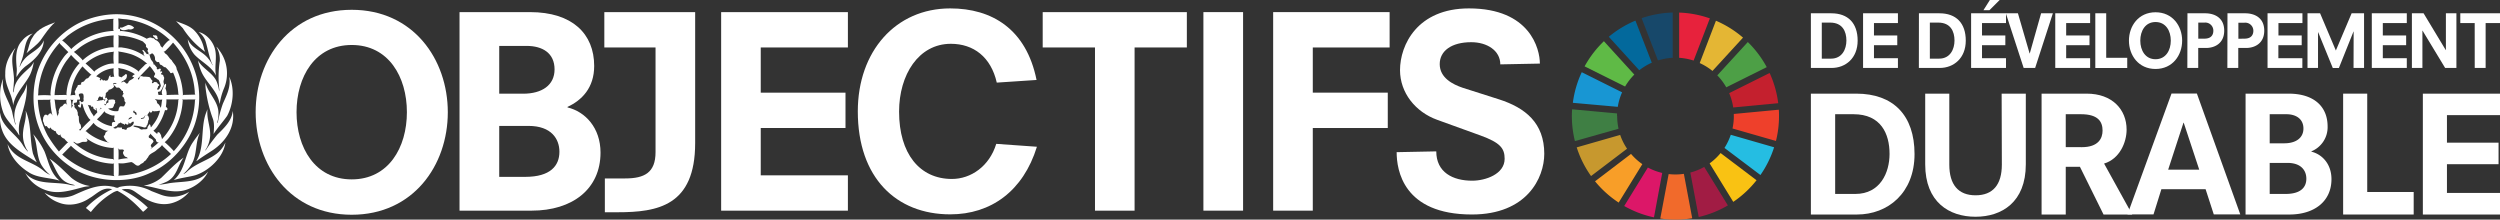 <svg xmlns="http://www.w3.org/2000/svg" width="951.47" height="83.59" viewBox="0 0 951.47 83.59"><rect x="0" y="0" width="951.47" height="83.59" fill="#333333" stroke="none"/><defs><style>.cls-1{fill:#fff;}.cls-2{fill:#5fba46;}.cls-3{fill:#e4b634;}.cls-4{fill:#c4202e;}.cls-5{fill:#4d9f46;}.cls-6{fill:#3f7f44;}.cls-7{fill:#f9c213;}.cls-8{fill:#ee402b;}.cls-9{fill:#f89e28;}.cls-10{fill:#1896d3;}.cls-11{fill:#a11c44;}.cls-12{fill:#25bde2;}.cls-13{fill:#f16a2b;}.cls-14{fill:#e7223c;}.cls-15{fill:#dc1768;}.cls-16{fill:#17486a;}.cls-17{fill:#c7982e;}.cls-18{fill:#03699c;}</style></defs><title>SDGsAsset 1003</title><g id="Layer_2" data-name="Layer 2"><g id="OUTLINES"><path class="cls-1" d="M72.61,23.34a31.12,31.12,0,0,1,2.08,22.07c-2.15,8.4-9.22,16.9-17.45,20.35C48,70.3,34.82,69.17,26.57,63.25,15.09,55.38,10.4,41.83,13.87,28.46A31.91,31.91,0,0,1,30,8.8,33.24,33.24,0,0,1,44.32,5.41,31.57,31.57,0,0,1,72.61,23.34ZM45,7a22.23,22.23,0,0,1,0,4.33.63.63,0,0,1,.14-.37c.22-.13.41.06.5.22s.11.59-.08.72c.19,0,.29-.11.46-.11a23.61,23.61,0,0,1,9.91,3v-.08c.61-.29,1.39-.69,2-.15.75-.29.9.64,1.51.75a3.28,3.28,0,0,1,1.66,2.12c.14.28.58.49.65.78a11.84,11.84,0,0,1,2.37-2.74l.53-.22A29.28,29.28,0,0,0,48,7.33,25.58,25.58,0,0,1,45,7Zm-1.76.16a30.54,30.54,0,0,0-16.89,6c-1,.66-1.81,1.66-2.78,2.23h.14a26.69,26.69,0,0,1,3.47,3.34l.08-.22a24.92,24.92,0,0,1,16-6.75l-.15-.38,0-3.76Zm5.39,2.37-2.26,1c-.19-.08-.55-.17-.68.08-.09.08,0,.19,0,.27.84,1.06,2.28.47,3.32.26a2,2,0,0,0,2-.53v-.11A3.17,3.17,0,0,0,48.58,9.48Zm-3.66,3.88.16.29c0,1.46.06,3-.08,4.38a5,5,0,0,1,1.8.07,18.34,18.34,0,0,1,8.45,3.39,2.25,2.25,0,0,1-.72-1.13.18.18,0,0,1,.19-.07c0-.48-.49-.73-.57-1.17A.31.31,0,0,1,54.5,19a10.34,10.34,0,0,1,1.38,1.61c.34-.14.63.08.88.27.45.27.17.85.52,1.16.06.93,1.19,1.45,1.13,2.37,0,.22.28.05.37.16l.95,1.16a.45.45,0,0,0,.15.64c.43.19.66-.34,1.08-.26.62.34-.09.75,0,1.13.24,0,.54-.19.73.05s-.29.56-.43.78.28.27.54.35.45.33.37.56c.79.82-.23,1.7.14,2.56a1.49,1.49,0,0,1-.4,1.54c0,.69-.62,1.11-.87,1.69l-.8.16c-.42.43.36.94-.06,1.21l1.76,0L61.72,36A2.61,2.61,0,0,1,62,33.73,4.92,4.92,0,0,1,62.79,32c.11,0,.31-.24.4,0a3.05,3.05,0,0,1-.26,1.61,4.78,4.78,0,0,1,.48,2.56c1.56-.09,3.08-.12,4.6-.11l-.14-.3a22.44,22.44,0,0,0-2-8.13c-.33,0-.56.28-.94.19a.3.3,0,0,1-.19-.31A22.37,22.37,0,0,0,63,25.6c-.8.08-1.16-.85-1.88-.94-.64-.27-.2-1.3-1.13-1a1.51,1.51,0,0,1-1-1.05,2.59,2.59,0,0,0-.89-2.23c-.57-.21-.8.55-1.37.42-.31-.16-.17-.56-.27-.83s-.37-.41-.33-.72c.74-1-.89-1-.53-1.92-.09-.69-.8-1-1.16-1.51a25.81,25.81,0,0,0-7.62-2.18A5.25,5.25,0,0,1,44.92,13.36Zm14.21,0c-.33.31-.61-.29-.91.08a.58.58,0,0,0,.11.45c.66.24.74,1.19,1.58,1,.25-.28-.15-.58-.08-.94A.9.9,0,0,0,59.13,13.39ZM31,17.61c-1,.68-1.87,1.55-2.88,2.15a25,25,0,0,1,3.18,2.94l.11.29a18.82,18.82,0,0,1,9.41-4.77A8.44,8.44,0,0,1,43.26,18a31,31,0,0,1,0-4.52A24.12,24.12,0,0,0,31,17.61Zm34.88-1.43a35.92,35.92,0,0,1-3.12,3.36l-.54.11c.33.08.43.47.65.71,1.14.61,1.44,1.83,2.45,2.53.56,1.17,1.87,2.08,1.91,3.43a25,25,0,0,1,2.39,9.75l-.13.19a.66.66,0,0,0,.38-.14L74.34,36c-.3-.44-.17-1.08-.25-1.62C73.49,27.44,70.51,21.46,65.83,16.18Zm-43.17.11a30.84,30.84,0,0,0-8,17.15c-.17.94-.06,1.91-.25,2.87a30.21,30.21,0,0,1,4.85,0l-.11-.61a25.56,25.56,0,0,1,4.71-13.46,13.1,13.1,0,0,1,2.1-2.4c-1-1-2.09-2.07-3.15-3.13ZM43.3,19.57l-.26.16a18.37,18.37,0,0,0-10.48,4.44,41.23,41.23,0,0,1,3.35,3.13,3,3,0,0,0,.23-.35,14.31,14.31,0,0,1,4.79-2.48,7.33,7.33,0,0,1,2.37-.27A21.08,21.08,0,0,1,43.3,19.57Zm1.65,0,.16.35,0,4.25.4-.07A13.74,13.74,0,0,1,52.53,27l.11.33c.71-1,1.78-1.84,2.61-2.78l.79-.46-.38-.15A18.19,18.19,0,0,0,50,20.67,28.57,28.57,0,0,0,45,19.6Zm-18,1.18,0,.3-1.69,2.15a25,25,0,0,0-4.49,13l4.3-.08.41.16c-.18-.11-.13-.3-.19-.46a18.88,18.88,0,0,1,5-11.79A30.52,30.52,0,0,1,26.94,20.78Zm30,4.37-.08.18c-1.45,1.51-3,3.07-4.41,4.6a1,1,0,0,0,.42.46c.06-.38.27-.71.3-1.1.38-.52.94-.19,1.43-.08a11.27,11.27,0,0,1,2.23.16c.56.28.61,1,1.13,1.29a.44.44,0,0,1-.16.59c.16,1.18.72-.31,1.32,0,.25.1.57.06.75.33.1.49.69.39.73.86,0,.24-.3.3-.46.43.14.47-.49.77-.27,1.27.91.17.94-.88,1.37-1.35a8.55,8.55,0,0,0-.88-2.37c-.52-.11-.83-.72-1.35-.83-1-.4.16-1,0-1.62A18.69,18.69,0,0,0,57,25.15Zm-25.55.15A18.55,18.55,0,0,0,27.21,34a13.93,13.93,0,0,1-.38,2.34,4,4,0,0,1,2-.08c-.37-.19-.07-.64-.27-.89s-.11-.88.27-1.13c-.05-.65.64-1,.7-1.56s.93-.22,1.29-.56c.24-.13,0-.35,0-.52.32-.43.8-.41,1.18-.65a3.41,3.41,0,0,1,1-1.09c.94,0,1-1.29,1.85-1.32A39.36,39.36,0,0,1,31.43,25.3ZM45,25.82c.3.9,0,2.21.22,3.25l1.13.38c.33-.55,1-.66,1.36-1.18.21-.17.44,0,.6.19a3,3,0,0,1-.19,1.25c-.42.85-1.43,1-2,1.57.36.21.56-.17.86-.25a1.89,1.89,0,0,1,1,.71c.29.13.55,0,.8-.14.18-1.3,1.81-1.12,2.3-2.34l-.3.11c-.13-.17-.44-.09-.43-.38a3.35,3.35,0,0,1,1-.75,16.17,16.17,0,0,0-4.48-2A14.22,14.22,0,0,1,45,25.82ZM36.55,29.1h.35c.37.38,1,.3,1.27.8.14.29-.27.25-.25.49.08.06.19.08.25.19.3.11.23-.17.34-.3.4-.39.46.38.84.38a.57.57,0,0,1,.83.11c.25-.22.78,0,.86-.43.49-.51.22-1.32.94-1.65.26.15,0,.38.08.6.49.2,1-.41,1.43.08A9.71,9.71,0,0,1,43.26,26,10.71,10.71,0,0,0,36.55,29.1Zm7.62,2.61c-.25-.28-.8-.11-1.13,0,.31.31.18.88.37,1.27a3,3,0,0,1-2,1.18c-.21.25-.16.8-.65.75-.15.35-.69.55-.48,1.05A9.75,9.75,0,0,0,40,37.77c-.93.58-.66-.77-1.13-1.05l-.16.26c-.18.05-.31-.06-.44-.18s-.37-.1-.5,0c-.2.34-.52.62-.44,1.1-.09.28-.56.18-.5.48a8.57,8.57,0,0,0,1.59-.22c.36.1.65-.17,1-.19a.36.36,0,0,1,.22.38h.12a.63.63,0,0,0,.25-.75c0-.33.4-.33.62-.43.2.1.07.3.1.46.71.27-.17.78-.26,1.16s0,1-.6.88a.22.22,0,0,1-.16-.27h-.07a.8.8,0,0,0,.42.71c.44-.36.46-1,1.08-1,.33-.35-.14-.88.35-1.16.82,0,1.69-.37,2.34.29,0,.29-.16.41.08.65a3.17,3.17,0,0,1-.57,1.05.54.54,0,0,1-.16.6c-.22.95-1.31.5-2,.83a5,5,0,0,0,3.47.94c.68,0,.38-.86.72-1.24.22-1.1,1.23-.35,1.84-.64A4.28,4.28,0,0,0,47.82,39a1.06,1.06,0,0,1-.42-1.18c-.27-.36-.24-1-.82-1.08a.32.32,0,0,1,.07-.38c0-.35.33-.46.42-.72-.36-.24-.27-.76-.23-1.06-.62.18-.68-.62-1.13-.8-.12-.36-.51-.42-.82-.48-.75.36-.88-.57-1.45-.79-.06-.17-.18-.42,0-.56s.66,0,1,0ZM30.52,35.59c-1.27.4.21,1.36-.11,2.15-.17.45-.64,0-1,.22l-.13.83c-.18.49-.8.12-1.08.45s0,.65.19.9c-.44,1,1,1.32,1,2.23.44.56-.06,1.38.57,1.88.14,1-.14,2.4.75,3.21l.16,1c.19.67-.8.5-.68,1.1.19-.1.24.15.25.22v0a41.29,41.29,0,0,1,4-4.12l-.6-.59a15.75,15.75,0,0,1-2.41-5.39L31,39.39a13.38,13.38,0,0,0-.22,1.39l-.16.19c-.33,0-.53-.28-.81-.45-.07-.18-.24-.46,0-.6a.48.48,0,0,1,.37.11c.15-.17.08-.42.16-.64.05-.38-.28-.73-.05-1.06.3,0,.52.33.65.54.3.09.53-.16.78-.27,0-.27.38-.63,0-.78a3.78,3.78,0,0,0,0-1.86C31.53,35.45,31,35.54,30.52,35.59Zm29.39.53a1.3,1.3,0,0,1-.45,0A1.14,1.14,0,0,1,59.91,36.12Zm-1,1.54.49.49c.48.33.15,1,.67,1.31s.83,1,1.1,1.56a1.35,1.35,0,0,0,.14-.46c.22-.86.19-1.83.46-2.68A6.64,6.64,0,0,1,58.94,37.66Zm10.74.22-.27-.19.16.42a25.26,25.26,0,0,1-5,14,10.54,10.54,0,0,1-1.85,2,33.49,33.49,0,0,1,3.5,3.44l.13-.24A30.25,30.25,0,0,0,74.2,38.11l.19-.37-.24.11Zm-6.3-.11a15.62,15.62,0,0,1-.22,2.82l.52.57a.57.57,0,0,1-.11.72.6.6,0,0,1-.72-.05,20.4,20.4,0,0,1-2.75,6,6.92,6.92,0,0,1-1.69,1.92L59.83,51c.08-.07,0-.2.05-.31s.1-.41.33-.38c.69,0,.71.73,1.1,1.1-.08.6.44,1.07.27,1.62a23.34,23.34,0,0,0,6.29-15l.22-.25c-1.41.14-2.9,0-4.36.06Zm-36.62,0,.23.37a12.76,12.76,0,0,1,.22,3.08c.17-.3.22-.71.6-.9,0-.28-.38-.36-.33-.64.3-.58,0-1.52.78-1.77A1.82,1.82,0,0,1,26.76,37.82Zm-7.57.06-.43.16L14.4,38a31.87,31.87,0,0,0,3.85,13.79,50.6,50.6,0,0,0,4.17,5.87l3.13-3.23.37-.16a10,10,0,0,1-1.46-1.51,2.17,2.17,0,0,1-1.32-1c-.15-.18,0-.49-.18-.61l-.19.23c-.55.27-.76-.3-1.13-.53s-.25-1.2-.91-1c-.25,0-.33-.3-.49-.46-.61.06-.77-.61-1.1-.94-.06.14,0,.33-.19.42-.63.14-.85-.63-1.27-.94-.11.05-.19.17-.35.14a1.88,1.88,0,0,1-.64-1.32c-.52-.58-.28-1.5-.19-2.21.1-.19.36-.3.32-.53.14-.33.48-.37.81-.38a.84.84,0,0,1,.32.3c.2-.13.66,0,.48-.44a2,2,0,0,1,1-.38,6.5,6.5,0,0,0,.71,1l-.22-.34A24.73,24.73,0,0,1,19.19,39c0-.1-.21-.15-.08-.24l0,0A5.49,5.49,0,0,1,19.19,37.88Zm6.14,0L25,38a39.17,39.17,0,0,1-4.36-.11l.18.26.35,2.89a22.68,22.68,0,0,1,.6,3.28c.17-.23.06-.7.48-.75-.17-.35.33-.64.05-.94a3.16,3.16,0,0,1,.9-2.08c.8,0,.86-1.08,1.66-1.13.41,0,.66.54.83.73A3,3,0,0,1,25.33,37.88Zm8.07,1.93c.44.82.67,1.74,1.13,2.56.28.72.91,1.29,1.19,2A11,11,0,0,1,37,42.82a.85.85,0,0,0-.14-.61c-.14-.33,0-.8-.27-1.08-.41.14.14.55,0,.78a.25.25,0,0,1-.38-.18,1.05,1.05,0,0,1-.75-.71c.3-.19-.08-.27-.16-.43s-.17-.06-.3.08-.17,0-.23,0C34.78,39.75,33.77,40.28,33.4,39.81Zm4.93,1.24a2.35,2.35,0,0,1-.65,1l0,0c.38-.27.64-.75,1.13-.78Zm12.4,1.29a1.13,1.13,0,0,0,.25.75c.61-.09.34.75.91.68.31-.1,0-.36.11-.57-.09-.47-.55-.52-.86-.8,0-.09,0-.17.08-.25C51,42,50.87,42.16,50.73,42.34Zm8.89,0c-.46,0-1,.23-1.4-.08-.14-.13-.24.06-.22.19-.16.23-.32.53-.68.42s-.28-.42-.37-.64a2,2,0,0,1-.08.49,5.38,5.38,0,0,0-.68,1c-.33.36-.86.23-1.21.53-.06.75-.89.6-1.36.83,0,.1.08.11.12.19a.64.64,0,0,0,.68-.15c.66.17.52-.66.89-1,.33,0,.65-.33,1-.11a2.21,2.21,0,0,1,.38,1.59c-.38.37-.19,1-.46,1.43.07.52-.56.75-.48,1.27a1.14,1.14,0,0,1-.87.27A14.55,14.55,0,0,0,51,47.8a.27.27,0,0,0-.19.3c.56.3,1.26.31,1.85.56s.9.81,1.57.6,1.51.19,1.89-.41c-.07-.58.44-1,.69-1.5L57,47.3c.31.33.29.81.44,1.18.44-.47.78-1,1.17-1.48a13.83,13.83,0,0,0,2.29-4.85A4.24,4.24,0,0,0,59.62,42.37Zm-19.79,0a24,24,0,0,1-2.9,3.12,12,12,0,0,0,5.65,2.61c.11-.42-.06-1,.16-1.32s.58-.33.89-.27a.27.27,0,0,0,.19-.41c-.45-.09-.25-.59-.41-.87,0-.16.29-.13.22-.33-.31-.25.16-.54-.11-.8.11-.08.19-.26.35-.26-1,.52-2.06-.11-2.94-.5C40.52,43.11,39.93,42.87,39.83,42.37ZM49,45.12c0,.12-.21.34,0,.42.38-.39,1.18-.38,1.21-.94C49.61,44.52,49.33,44.82,49,45.12Zm1.78,1.17c-.49,0-.74.38-1.1.68s-.66-.47-1-.3c0,.08.09.11.16.14a.38.38,0,0,1,0,.46c-.54.48-.79-.24-1.29-.19v.19c0,.11,0,.28-.19.22-.31-.52-1-.33-1.27-.79-.21-.11-.39,0-.54.16s-.61,0-.48.38c-.39.14-.44.56-.72.81-.49-.08-.71.47-1.17.46,0,.09,0,.25.15.26a1.53,1.53,0,0,0,.91.11c.47-.75,1.25-.12,1.91-.4.41.07.13.51.43.67.64-.2,1.13.55,1.64.08,0-.74.8-.68,1.26-.86.71-.43,1.51-1,1.43-1.93Zm-15.15.44a23.79,23.79,0,0,1-3.13,3.21c.49,0,.76.56,1.17.8a19.67,19.67,0,0,0,8,3.58L40.88,54c-.56-.64-1.36-1.4-1.39-2.29.56-.19.5-.82.69-1.24a3.12,3.12,0,0,1,1.65-.91c-1.59.66-3-.52-4.29-1.13A6.1,6.1,0,0,1,35.58,46.73Zm21.81,4.38-.11-.29a2.77,2.77,0,0,1-.71.89c0,.25-.08.63.22.8.63.21,1.44.61,1.58,1.35-.25.69-1.57,1.32-.75,2.07.27.38-.38.52-.27.84l.22-.3a21.44,21.44,0,0,0,2.8-2.34h.11c-.19-.06-.43.12-.65,0a1,1,0,0,1-.51-1Zm-25.25.6-.06-.11.06.19Zm.5.68a.7.7,0,0,1-.37-.49Zm.11.12c.1.38.6.61.46,1.08S32.39,54,32,54c-.89-.14-1.55.53-2.4.63s-1-.71-1.74-.63A24.67,24.67,0,0,0,43,60.53l.44.3-.18-.53V56.15l-.38.16A18.23,18.23,0,0,1,32.75,52.51Zm29,2.94-.08-.38c-.44.86-1.42,1.41-2.15,2.07-1,1-2.69,1.24-3.21,2.72-.55.5-.73,1.29-1.5,1.57-.29.75-1.09.71-1.54,1.25-1.32,1.18-2.17-.75-3.36-1l-2.4.42a7.48,7.48,0,0,1-2.45,0,36.87,36.87,0,0,1,0,4.93l.29-.19A30.57,30.57,0,0,0,65.08,58.6ZM26.91,55.4l0,.19-3.24,3.25a31.8,31.8,0,0,0,16.74,7.83,26.85,26.85,0,0,1,3.12.38l-.23-.38V62.42l.15-.24-.48.13A24.8,24.8,0,0,1,26.91,55.4Zm17.93,1.1.24.34a33.48,33.48,0,0,1,0,3.88,24,24,0,0,1,3.76-.53,1.37,1.37,0,0,1-.69-.41c-.73-.05-1.08-.82-1.31-1.4-.11-.42.17-.77.34-1.13-.31-.64-1.29-.17-1.85-.41C45.17,56.72,45.06,56.53,44.84,56.5Z"/><path class="cls-1" d="M73.71,11.36a13.89,13.89,0,0,1,4,7.49l.38.88a33.09,33.09,0,0,1-8.51-9L67,8.05C69.29,9,71.75,9.6,73.71,11.36Z"/><path class="cls-1" d="M15.34,15.46c-1.54,1.9-3.5,3.15-5.24,4.79.94-1.95,1-4.27,2.31-6.06,1.9-3.32,5.41-4.48,8.55-5.7C18.65,10.51,17.05,13.07,15.34,15.46Z"/><path class="cls-1" d="M81.88,18.93c.74,3.3-.33,6.51.34,9.84l0,0c-1.79-3.53-5.6-5.19-8.23-8a11.22,11.22,0,0,1-2.55-5.89c1.5,3.63,5.55,4.43,7.88,7.48a10.12,10.12,0,0,1,1.54,2.48l.07-.08c-1.33-2.86-1.79-6.08-2.71-9.12a7.16,7.16,0,0,0-2.64-3.46C78.6,12.82,81.25,16,81.88,18.93Z"/><path class="cls-1" d="M12.48,12.76c-3.1,2.13-2.9,6-3.89,9.15-.31,1.18-.86,2.26-1.13,3.47l.08.06a10.81,10.81,0,0,1,2.56-3.76c2.21-2,5.48-3.32,6.56-6.33-.05,4.19-3.55,7.49-6.89,9.84A13.91,13.91,0,0,0,6.3,29.34c-.08-1.05.16-2.12.08-3.25-.36-3.66-.63-7.84,2-10.55A7.77,7.77,0,0,1,12.48,12.76Z"/><path class="cls-1" d="M83.84,19.65a14.72,14.72,0,0,1,1.37,14.08,24.71,24.71,0,0,0-1.59,5.81c-.14-.34-.17-.81-.3-1.21-1.1-4.22-5.1-7.23-6.75-11.22A20.56,20.56,0,0,1,75.36,23c1.76,3.25,6.09,4.93,7.27,8.51a15.34,15.34,0,0,1,.75,3,.12.12,0,0,0,.13-.11,41.17,41.17,0,0,1,.14-11.2,9.21,9.21,0,0,0-1.32-5.41C83,18.25,83.35,19,83.84,19.65Z"/><path class="cls-1" d="M5.84,18.47c-2.38,3.63-.41,8.2-.52,12.33L5,35s0,.16.16.11a13.91,13.91,0,0,0,.26-1.46C6,30.26,9,27.85,11.54,25.49a6.57,6.57,0,0,0,1.32-2,17.54,17.54,0,0,1-1.44,5c-2,3.92-5.73,7.14-6.41,11.63-.33-4.3-3.26-7.52-3-12.09-.09-3.7,1.45-6.73,3.61-9.5C5.72,18.52,5.76,18.46,5.84,18.47Z"/><path class="cls-1" d="M86.45,44.1c-1.65,2.34-3.65,4.52-5.17,6.9.17-1.88.39-4.2-.34-6a51.6,51.6,0,0,1-2.75-12l0-1.62c1,4.32,5.2,7.29,4.94,12.12a10.67,10.67,0,0,1-.49,3.2l.08.08.19-.22a47.62,47.62,0,0,1,1.91-7.08c1.4-3.19,3.12-6.4,2.42-10.25C89.4,33.8,88.75,39.86,86.45,44.1Z"/><path class="cls-1" d="M4.63,42.59a41.43,41.43,0,0,0,1.21,4.79c.07,0,.11,0,.16-.08-1.62-4.52.71-8.71,3.05-12.25a12,12,0,0,0,1.17-3.12,26.4,26.4,0,0,1-.56,6.51c-.57,2.7-1.42,5.26-2.15,7.89a12.25,12.25,0,0,0-.11,5.19l-.24-.19c-1.71-3.15-5.1-5.62-6.11-9.07a19.19,19.19,0,0,1-.81-8.93,16.45,16.45,0,0,1,1-3.43C.25,34.8,3.55,38.33,4.63,42.59Z"/><path class="cls-1" d="M80,51.52a11.31,11.31,0,0,1-1.91,5.7h.18a72.74,72.74,0,0,1,4.45-6c2.73-2.63,5.51-5.33,5.87-9,.93,6.11-2.5,11.46-7.57,14.91-2.09,1.37-4.2,2.64-6.22,4.2v-.19c3.08-5.12,1.57-12.14,3.47-17.76l.71-1.88C78.55,45,80.07,48,80,51.52Z"/><path class="cls-1" d="M12.55,58.46A36,36,0,0,0,14,61.77C9.31,58.59,2.94,55.56.87,49.72A14.52,14.52,0,0,1,.08,42.9c.38,5.2,6,8,8.56,12.25a14,14,0,0,0,2,2.59c-.13-.55-.64-1-.83-1.59a11.17,11.17,0,0,1-1-6.14c.25-2.65,1.36-5.11.94-7.91C12,47,11.28,53.14,12.55,58.46Z"/><path class="cls-1" d="M73,62.34a15.63,15.63,0,0,1-3.2,3.85c.41,0,.77-.38,1.13-.62,3.37-3.36,7.77-4.3,11.41-7a11,11,0,0,0,3.44-4.33c-.69,5.57-6.23,10.8-11.46,12.46-2.7.72-5.59,1-8.21,1.85,4.44-3.81,4.19-9.71,7.16-14.2a46.35,46.35,0,0,1,2.82-3.82C74.28,54.13,75.06,58.82,73,62.34Z"/><path class="cls-1" d="M16.93,57.63c1.57,3.86,2.16,8.23,5.79,11.15-3.93-1.29-8.52-.93-12-3.35C7,63.11,3.58,59.17,2.88,54.83c2.6,5.91,9.13,6.39,13.51,10A10.64,10.64,0,0,0,19,66.56l.05,0a14.7,14.7,0,0,1-2.87-3.13c-2.56-3.56-1.67-8.56-3.58-12.39A29,29,0,0,1,16.93,57.63Z"/><path class="cls-1" d="M63.49,69.12a23.22,23.22,0,0,1-3.15,1.21,33.35,33.35,0,0,0,4.09-.61c5.19-.82,11.12,0,14.75-4.4-1.35,3.08-4.73,5.65-7.81,6.74-5.29,2-10.61-.46-15.68-1.27l-1-.13v0a14.18,14.18,0,0,0,6.7-3c2.84-2.73,5.37-5.54,8.53-7.69C67.61,62.92,67.36,67.19,63.49,69.12Z"/><path class="cls-1" d="M27.18,67.69a14.64,14.64,0,0,0,7,3.1c-.61.22-1.41.15-2.07.33-4.57,1.13-9.66,3-14.51,1.31a14,14,0,0,1-8-6.59c4.18,4.76,11,3.17,16.58,4.41a7.64,7.64,0,0,0,2.34.3c-.66-.42-1.59-.38-2.31-.75-4.36-1.54-5-6.27-7.38-9.45C21.84,62.35,24.38,65.07,27.18,67.69Z"/><path class="cls-1" d="M61.28,74.13A12.09,12.09,0,0,0,72,73a12.62,12.62,0,0,1-5.65,4c-4.71,1.76-9.62-.07-13.3-2.87-1.49-.94-2.81-2.31-4.74-2.18a6.23,6.23,0,0,0-2,.19A36.06,36.06,0,0,1,56.25,79a14.08,14.08,0,0,1-1.8,1.63c-2.92-3.15-6.17-6.18-9.8-8a6.41,6.41,0,0,0-2,.87,30.28,30.28,0,0,0-8.07,7.2l-1.89-1.55a34.42,34.42,0,0,1,10-7.11c-3.58-1.13-5.92,1.86-8.64,3.39-3.17,2.21-7.72,3.25-11.55,1.72a12.54,12.54,0,0,1-5.54-3.8,12.25,12.25,0,0,0,10.92,1c4.6-2,9.38-4.52,14.92-3.32.86,0,1.71.88,2.53.15a17.71,17.71,0,0,1,12.32,1.55Z"/><path class="cls-1" d="M689.2,35.64h17.31c14,0,22.14,8.19,22.14,23s-10.15,23-21.89,23H689.2Zm16.94,38.17c9.42,0,13-8.08,13-15.23,0-7.71-3.3-15.11-13.7-15.11h-7V73.81Z"/><path class="cls-1" d="M761.8,35.64H771V62.55c0,14.38-9.12,19.94-19.15,19.94s-19.14-5.56-19.14-19.94V35.64h9.17v27c0,7.65,3.43,11.69,10,11.69s10-4,10-11.69Z"/><path class="cls-1" d="M791.59,63.47H786.2V81.64H777v-46h17.19c9.66,0,15.17,6,15.17,13.7,0,4.83-2.63,11.13-8.57,12.91l10.71,19.39H800.58Zm.73-7.46c6.3,0,7.89-3.37,7.89-6.3,0-3.31-1.59-6.24-8.2-6.24H786.2V56Z"/><path class="cls-1" d="M839.42,72H822.6l-3,9.61h-9.91l16.76-46h9.66l16.52,46H842.54ZM831.1,46.71H831l-5.82,17.86H837Z"/><path class="cls-1" d="M854.64,35.64H871c9.78,0,14.86,5,14.86,12.48a9.92,9.92,0,0,1-6.18,9.48v.12c4.1,1,7.65,4.71,7.65,10.46,0,8.44-6.49,13.46-16,13.46h-16.7Zm14.75,18.9c4.34,0,7.27-2,7.27-5.63s-2.81-5.44-6.48-5.44h-6.36V54.54Zm.48,19.27c5.82,0,7.9-2.57,7.9-5.81,0-2.94-1.84-6-7.16-6h-6.79V73.81Z"/><path class="cls-1" d="M891.77,35.64h9.17V73.07h17.68v8.57H891.77Z"/><path class="cls-1" d="M922.11,35.64h29.36v8.19H931.28V54.29h19.64v8.2H931.28V73.44h20.19v8.2H922.11Z"/><path class="cls-1" d="M689.2,5.06H697c6.3,0,10,3.71,10,10.4s-4.59,10.4-9.9,10.4H689.2Zm7.66,17.26c4.26,0,5.86-3.65,5.86-6.89,0-3.48-1.49-6.83-6.19-6.83h-3.18V22.32Z"/><path class="cls-1" d="M709.06,5.06h13.27V8.77h-9.12V13.5h8.87v3.7h-8.87v4.95h9.12v3.71H709.06Z"/><path class="cls-1" d="M730.32,5.06h7.83c6.31,0,10,3.71,10,10.4s-4.6,10.4-9.91,10.4h-7.94ZM738,22.32c4.26,0,5.86-3.65,5.86-6.89,0-3.48-1.49-6.83-6.2-6.83h-3.18V22.32Z"/><path class="cls-1" d="M750.18,5.06h13.28V8.77h-9.13V13.5h8.88v3.7h-8.88v4.95h9.13v3.71H750.18ZM757.32,0h3.73l-3.87,3.87h-2.3Z"/><path class="cls-1" d="M776.82,5.06h4.48l-6.75,20.8h-4.37L763.4,5.06H768l4.45,15.3h.05Z"/><path class="cls-1" d="M782.21,5.06h13.27V8.77h-9.12V13.5h8.88v3.7h-8.88v4.95h9.12v3.71H782.21Z"/><path class="cls-1" d="M797.45,5.06h4.15V22h8v3.87H797.45Z"/><path class="cls-1" d="M820.37,4.67c6.48,0,10.13,5.2,10.13,10.79s-3.65,10.79-10.13,10.79-10.12-5.2-10.12-10.79S813.9,4.67,820.37,4.67Zm0,3.71c-3.87,0-5.8,3.35-5.8,7.08s1.93,7.08,5.8,7.08,5.81-3.34,5.81-7.08S824.25,8.38,820.37,8.38Z"/><path class="cls-1" d="M832.52,5.06h6.77c3.27,0,7.22,1.5,7.22,6.61,0,4.79-3.57,6.58-6.89,6.58h-3v7.61h-4.14ZM839,14.71c2.74,0,3.37-1.65,3.37-3A3.06,3.06,0,0,0,839,8.6h-2.36v6.11Z"/><path class="cls-1" d="M847.75,5.06h6.78c3.26,0,7.22,1.5,7.22,6.61,0,4.79-3.57,6.58-6.89,6.58h-3v7.61h-4.15Zm6.48,9.65c2.73,0,3.37-1.65,3.37-3a3.07,3.07,0,0,0-3.35-3.07H851.9v6.11Z"/><path class="cls-1" d="M863,5.06h13.28V8.77h-9.13V13.5H876v3.7h-8.88v4.95h9.13v3.71H863Z"/><path class="cls-1" d="M895.77,12h-.06l-5.56,13.88h-2.32l-5.56-13.61h-.06V25.86h-4V5.06H883l6,14.16,6-14.16h4.73v20.8h-4Z"/><path class="cls-1" d="M902.68,5.06H916V8.77h-9.13V13.5h8.88v3.7h-8.88v4.95H916v3.71H902.68Z"/><path class="cls-1" d="M922,11.67h-.06V25.86h-4V5.06h4.45l8.44,14h.05v-14h4v20.8h-4.29Z"/><path class="cls-1" d="M941.84,8.77h-5.48V5.06h15.11V8.77H946V25.86h-4.15Z"/><path class="cls-2" d="M618.49,32.93A22.58,22.58,0,0,1,622,28.39L610.43,15.68a39.73,39.73,0,0,0-7.35,9.58Z"/><path class="cls-3" d="M646.89,24a22.41,22.41,0,0,1,4.86,3l11.62-12.68a39.56,39.56,0,0,0-10.3-6.43Z"/><path class="cls-4" d="M673.5,27.78l-15.4,7.67a22.15,22.15,0,0,1,1.54,5.45l17.13-1.62a39.34,39.34,0,0,0-3.27-11.5"/><path class="cls-5" d="M657,33.23l15.4-7.68a39.63,39.63,0,0,0-7.2-9.55L653.58,28.68A22.36,22.36,0,0,1,657,33.23"/><path class="cls-6" d="M615.43,44.17c0-.34,0-.69,0-1L598.32,41.6c-.05.85-.09,1.71-.09,2.57a39.36,39.36,0,0,0,1.17,9.53L616,49a22.16,22.16,0,0,1-.52-4.78"/><path class="cls-7" d="M654.84,58.25a22.23,22.23,0,0,1-4.18,3.93l9,14.65a39.38,39.38,0,0,0,8.86-8.23Z"/><path class="cls-8" d="M659.88,44.17a22.33,22.33,0,0,1-.51,4.73l16.54,4.75a39,39,0,0,0,1.16-9.48c0-.81,0-1.62-.08-2.42l-17.13,1.62c0,.27,0,.53,0,.8"/><path class="cls-9" d="M620.75,58.58,607.05,69a39.67,39.67,0,0,0,9,8.1l9-14.63a22.29,22.29,0,0,1-4.29-3.88"/><path class="cls-10" d="M615.71,40.66a21.59,21.59,0,0,1,1.64-5.52L602,27.48a39,39,0,0,0-3.39,11.65Z"/><path class="cls-11" d="M657.6,78.16l-9-14.63a22,22,0,0,1-5.28,2.14l3.19,16.92a39.08,39.08,0,0,0,11.12-4.43"/><path class="cls-12" d="M658.71,51.3a22.66,22.66,0,0,1-2.4,5L670,66.61a39.21,39.21,0,0,0,5.2-10.56Z"/><path class="cls-13" d="M640.86,66.16a21.28,21.28,0,0,1-3.21.24,24.32,24.32,0,0,1-2.58-.15l-3.19,16.92a40.71,40.71,0,0,0,5.77.42,39.55,39.55,0,0,0,6.39-.52Z"/><path class="cls-14" d="M639.07,22a22.15,22.15,0,0,1,5.5,1.06L650.75,7a39,39,0,0,0-11.68-2.21Z"/><path class="cls-15" d="M632.62,65.82a22.28,22.28,0,0,1-5.46-2.06l-9,14.64a39,39,0,0,0,11.32,4.32Z"/><path class="cls-16" d="M631,23a22.67,22.67,0,0,1,5.62-1V4.77a39.33,39.33,0,0,0-11.84,2.15Z"/><path class="cls-17" d="M619.24,56.6a22,22,0,0,1-2.62-5.25l-16.54,4.74A39.22,39.22,0,0,0,605.54,67Z"/><path class="cls-18" d="M623.88,26.74a22.64,22.64,0,0,1,4.77-2.89l-6.22-16A39.27,39.27,0,0,0,612.29,14Z"/><path class="cls-1" d="M174.89,4.61h26.83c16.08,0,24.42,8.24,24.42,20.5,0,8.34-4.73,13.06-10.15,15.57v.2c6.73,1.61,12.56,7.74,12.56,17.19,0,13.86-10.65,22.1-26.23,22.1H174.89Zm24.22,31.05c7.13,0,11.95-3.22,11.95-9.25,0-6.23-4.62-8.94-10.65-8.94H190V35.66Zm.8,31.65c9.55,0,13-4.22,13-9.55,0-4.82-3-9.84-11.75-9.84H190V67.31Z"/><path class="cls-1" d="M230,4.61h34.57V54.45c0,23.91-14.27,26.33-29.54,26.33h-4.83V67.91h7.74c7.34,0,11.55-2.21,11.55-10V18.07H230Z"/><path class="cls-1" d="M274.46,4.61H322.7V18.07H289.53V35.26h32.26V48.72H289.53v18H322.7V80.17H274.46Z"/><path class="cls-1" d="M379.36,31.44c-2.21-9.75-8.84-14.77-17.48-14.77-12.26,0-19.7,11.75-19.7,25.82,0,16,7.84,25.62,20.1,25.62,7.24,0,14.27-4.82,16.88-13.36l15.48,1.1c-5.23,16.89-17.49,25.73-33,25.73-20.5,0-35.17-13.87-35.17-39.19,0-22.81,14.37-39.19,35.17-39.19,15.87,0,28.94,7.84,32.86,27.23Z"/><path class="cls-1" d="M416.74,18.07h-19.9V4.61H451.7V18.07H431.81v62.1H416.74Z"/><path class="cls-1" d="M458,4.61H473.1V80.17H458Z"/><path class="cls-1" d="M484.55,4.61h44.32V18.07H499.63V35.26h28.54V48.72H499.63V80.17H484.55Z"/><path class="cls-1" d="M571,24.5c0-5.22-5-8.44-11.06-8.44-7.53,0-12,3.32-12,8.34,0,5.23,5,7.74,8.74,9l13.86,4.42c10,3.21,17.19,9,17.19,20.7,0,9.24-6.64,23.11-27.54,23.11-26.22,0-28.64-17-28.64-23.72l15.08-.3c0,8,6.33,11.16,13.66,11.16,5.13,0,12.36-2.52,12.36-8.34,0-4-1.7-6.13-9.14-8.85L547,45.61c-8.34-3-14.17-10.35-14.17-18.9,0-9.64,6.63-23.51,26.23-23.51,23.31,0,27,15.47,27,21Z"/><path class="cls-1" d="M133.86,3.73c23.38,0,36.57,18.78,36.57,39s-13.19,39-36.57,39S97.3,62.87,97.3,42.69,110.49,3.73,133.86,3.73Zm0,13.39c-14,0-21,12.08-21,25.57s7,25.58,21,25.58,21-12.09,21-25.58S147.85,17.12,133.86,17.12Z"/></g></g></svg>